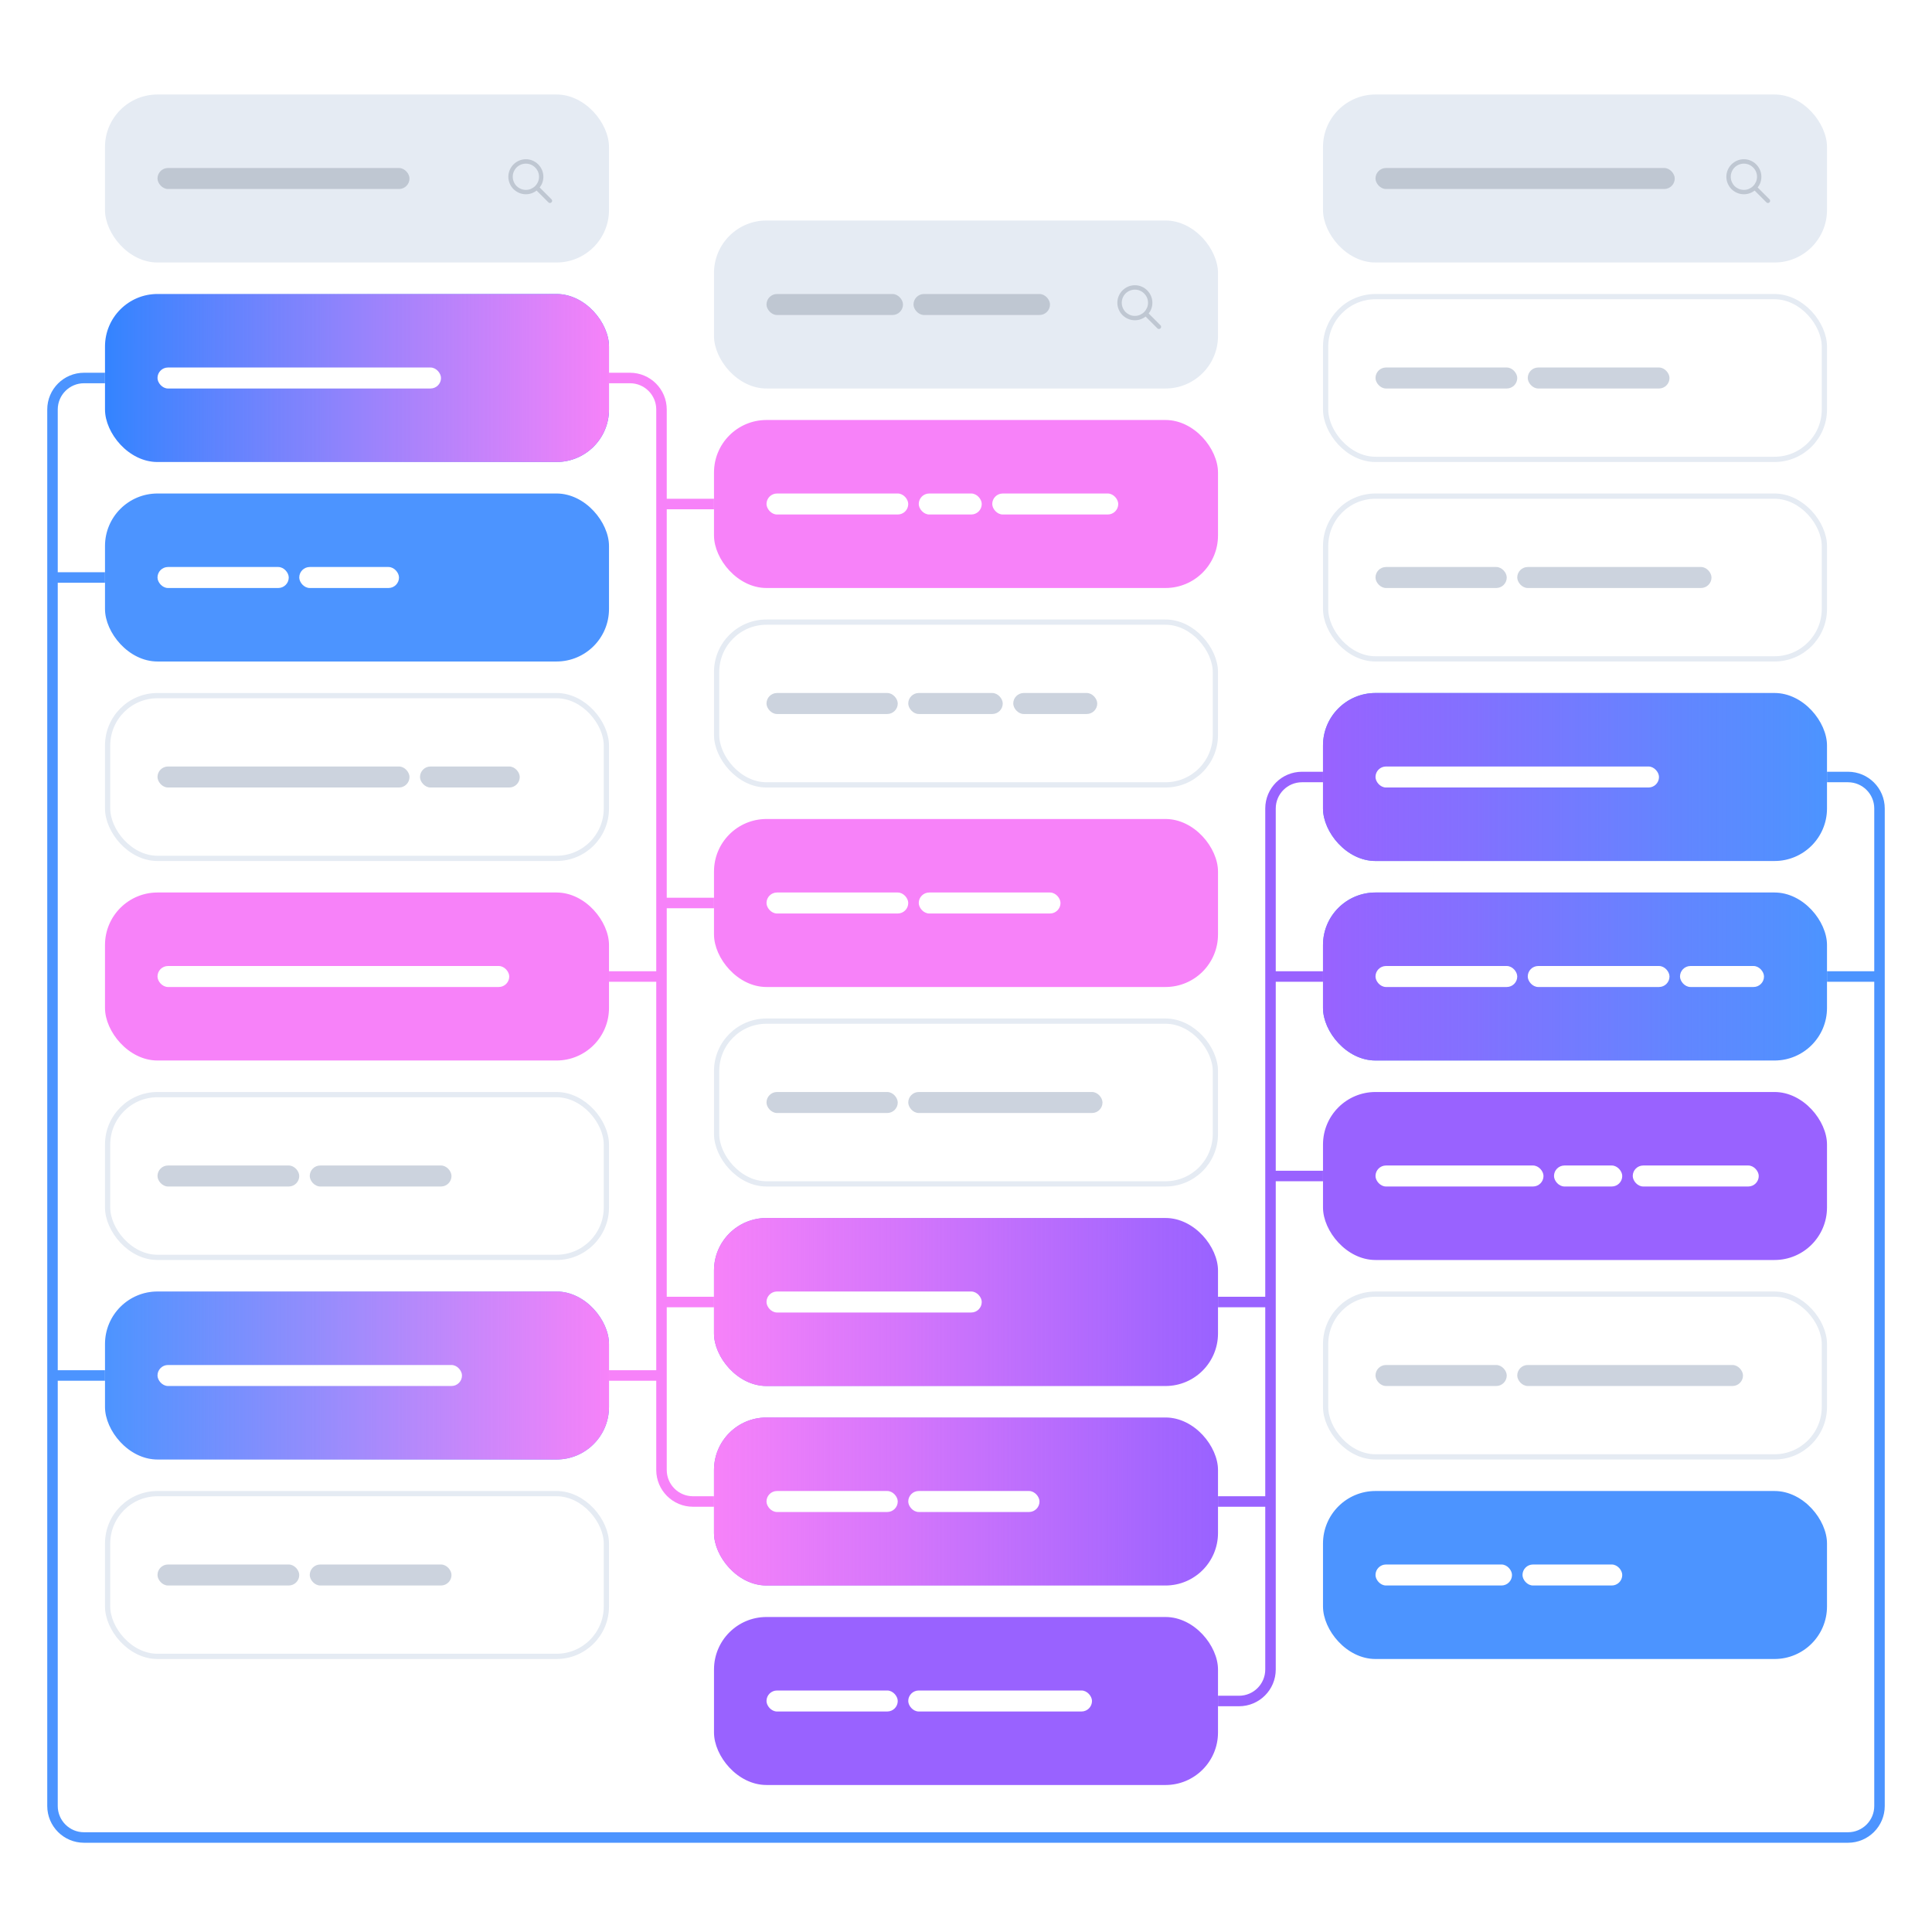 <svg width="368" height="368" viewBox="0 0 368 368" fill="none" xmlns="http://www.w3.org/2000/svg">
<rect width="368" height="368" fill="white"/>
<rect width="96" height="298" transform="translate(20 18)" fill="white"/>
<rect x="20" y="18" width="96" height="32" rx="10" fill="#E5EBF3"/>
<rect x="78" y="36" width="48" height="4" rx="2" transform="rotate(180 78 36)" fill="#BFC7D2"/>
<path d="M102.211 36.297C101.931 36.518 101.615 36.691 101.264 36.815C100.919 36.938 100.554 37 100.17 37C99.708 37 99.275 36.912 98.871 36.736C98.467 36.56 98.113 36.323 97.807 36.023C97.507 35.724 97.269 35.369 97.094 34.959C96.918 34.555 96.83 34.126 96.83 33.67C96.83 33.208 96.918 32.775 97.094 32.371C97.269 31.967 97.507 31.616 97.807 31.316C98.113 31.01 98.467 30.77 98.871 30.594C99.275 30.418 99.708 30.33 100.17 30.33C100.626 30.33 101.055 30.418 101.459 30.594C101.869 30.77 102.224 31.01 102.523 31.316C102.823 31.616 103.061 31.967 103.236 32.371C103.412 32.775 103.5 33.208 103.5 33.67C103.5 34.054 103.438 34.422 103.314 34.773C103.191 35.118 103.018 35.431 102.797 35.711L105.043 37.957C105.128 38.035 105.17 38.133 105.17 38.25C105.17 38.367 105.128 38.465 105.043 38.543C104.965 38.628 104.867 38.67 104.75 38.67C104.633 38.67 104.535 38.628 104.457 38.543L102.211 36.297ZM100.17 31.17C99.825 31.17 99.499 31.235 99.193 31.365C98.887 31.495 98.62 31.674 98.393 31.902C98.171 32.124 97.995 32.387 97.865 32.693C97.735 32.999 97.67 33.325 97.67 33.67C97.67 34.015 97.735 34.337 97.865 34.637C97.995 34.943 98.171 35.21 98.393 35.438C98.62 35.659 98.887 35.838 99.193 35.975C99.499 36.105 99.825 36.17 100.17 36.17C100.515 36.17 100.837 36.105 101.137 35.975C101.443 35.838 101.706 35.659 101.928 35.438C102.156 35.21 102.338 34.943 102.475 34.637C102.605 34.337 102.67 34.015 102.67 33.67C102.67 33.325 102.605 32.999 102.475 32.693C102.338 32.387 102.156 32.124 101.928 31.902C101.706 31.674 101.443 31.495 101.137 31.365C100.837 31.235 100.515 31.17 100.17 31.17Z" fill="#BFC7D2"/>
<rect x="20" y="56" width="96" height="32" rx="10" fill="#3384FF"/>
<rect x="20" y="56" width="96" height="32" rx="10" fill="url(#paint0_linear_311_226)"/>
<rect x="84" y="74" width="54" height="4" rx="2" transform="rotate(180 84 74)" fill="white"/>
<rect x="20" y="94" width="96" height="32" rx="10" fill="#4C94FF"/>
<rect x="55" y="112" width="25" height="4" rx="2" transform="rotate(180 55 112)" fill="white"/>
<rect x="76" y="112" width="19" height="4" rx="2" transform="rotate(180 76 112)" fill="white"/>
<rect x="20.5" y="132.5" width="95" height="31" rx="9.5" stroke="#E5EBF3"/>
<rect x="78" y="150" width="48" height="4" rx="2" transform="rotate(180 78 150)" fill="#CCD3DE"/>
<rect x="99" y="150" width="19" height="4" rx="2" transform="rotate(180 99 150)" fill="#CCD3DE"/>
<rect x="20" y="170" width="96" height="32" rx="10" fill="#F782F9"/>
<rect x="97" y="188" width="67" height="4" rx="2" transform="rotate(180 97 188)" fill="white"/>
<rect x="20.5" y="208.5" width="95" height="31" rx="9.5" stroke="#E5EBF3"/>
<rect x="57" y="226" width="27" height="4" rx="2" transform="rotate(180 57 226)" fill="#CCD3DE"/>
<rect x="86" y="226" width="27" height="4" rx="2" transform="rotate(180 86 226)" fill="#CCD3DE"/>
<rect x="20" y="246" width="96" height="32" rx="10" fill="#4C94FF"/>
<rect x="20" y="246" width="96" height="32" rx="10" fill="url(#paint1_linear_311_226)"/>
<rect x="88" y="264" width="58" height="4" rx="2" transform="rotate(180 88 264)" fill="white"/>
<rect x="20.5" y="284.5" width="95" height="31" rx="9.5" stroke="#E5EBF3"/>
<rect x="57" y="302" width="27" height="4" rx="2" transform="rotate(180 57 302)" fill="#CCD3DE"/>
<rect x="86" y="302" width="27" height="4" rx="2" transform="rotate(180 86 302)" fill="#CCD3DE"/>
<rect width="96" height="298" transform="translate(136 42)" fill="white"/>
<rect x="136" y="42" width="96" height="32" rx="10" fill="#E5EBF3"/>
<rect x="172" y="60" width="26" height="4" rx="2" transform="rotate(180 172 60)" fill="#BFC7D2"/>
<rect x="200" y="60" width="26" height="4" rx="2" transform="rotate(180 200 60)" fill="#BFC7D2"/>
<path d="M218.211 60.297C217.931 60.518 217.615 60.691 217.264 60.815C216.919 60.938 216.554 61 216.17 61C215.708 61 215.275 60.912 214.871 60.736C214.467 60.56 214.113 60.323 213.807 60.023C213.507 59.724 213.27 59.369 213.094 58.959C212.918 58.555 212.83 58.126 212.83 57.67C212.83 57.208 212.918 56.775 213.094 56.371C213.27 55.967 213.507 55.616 213.807 55.316C214.113 55.01 214.467 54.77 214.871 54.594C215.275 54.418 215.708 54.33 216.17 54.33C216.626 54.33 217.055 54.418 217.459 54.594C217.869 54.77 218.224 55.01 218.523 55.316C218.823 55.616 219.061 55.967 219.236 56.371C219.412 56.775 219.5 57.208 219.5 57.67C219.5 58.054 219.438 58.422 219.314 58.773C219.191 59.118 219.018 59.431 218.797 59.711L221.043 61.957C221.128 62.035 221.17 62.133 221.17 62.25C221.17 62.367 221.128 62.465 221.043 62.543C220.965 62.628 220.867 62.67 220.75 62.67C220.633 62.67 220.535 62.628 220.457 62.543L218.211 60.297ZM216.17 55.17C215.825 55.17 215.499 55.235 215.193 55.365C214.887 55.495 214.62 55.675 214.393 55.902C214.171 56.124 213.995 56.387 213.865 56.693C213.735 56.999 213.67 57.325 213.67 57.67C213.67 58.015 213.735 58.337 213.865 58.637C213.995 58.943 214.171 59.21 214.393 59.438C214.62 59.659 214.887 59.838 215.193 59.975C215.499 60.105 215.825 60.17 216.17 60.17C216.515 60.17 216.837 60.105 217.137 59.975C217.443 59.838 217.706 59.659 217.928 59.438C218.156 59.21 218.338 58.943 218.475 58.637C218.605 58.337 218.67 58.015 218.67 57.67C218.67 57.325 218.605 56.999 218.475 56.693C218.338 56.387 218.156 56.124 217.928 55.902C217.706 55.675 217.443 55.495 217.137 55.365C216.837 55.235 216.515 55.17 216.17 55.17Z" fill="#BFC7D2"/>
<rect x="136" y="80" width="96" height="32" rx="10" fill="#F782F9"/>
<rect x="173" y="98" width="27" height="4" rx="2" transform="rotate(180 173 98)" fill="white"/>
<rect x="187" y="98" width="12" height="4" rx="2" transform="rotate(180 187 98)" fill="white"/>
<rect x="213" y="98" width="24" height="4" rx="2" transform="rotate(180 213 98)" fill="white"/>
<rect x="136.5" y="118.5" width="95" height="31" rx="9.5" stroke="#E5EBF3"/>
<rect x="171" y="136" width="25" height="4" rx="2" transform="rotate(180 171 136)" fill="#CCD3DE"/>
<rect x="191" y="136" width="18" height="4" rx="2" transform="rotate(180 191 136)" fill="#CCD3DE"/>
<rect x="209" y="136" width="16" height="4" rx="2" transform="rotate(180 209 136)" fill="#CCD3DE"/>
<rect x="136" y="156" width="96" height="32" rx="10" fill="#F782F9"/>
<rect x="173" y="174" width="27" height="4" rx="2" transform="rotate(180 173 174)" fill="white"/>
<rect x="202" y="174" width="27" height="4" rx="2" transform="rotate(180 202 174)" fill="white"/>
<rect x="136.5" y="194.5" width="95" height="31" rx="9.5" stroke="#E5EBF3"/>
<rect x="171" y="212" width="25" height="4" rx="2" transform="rotate(180 171 212)" fill="#CCD3DE"/>
<rect x="210" y="212" width="37" height="4" rx="2" transform="rotate(180 210 212)" fill="#CCD3DE"/>
<rect x="136" y="232" width="96" height="32" rx="10" fill="#9962FF"/>
<rect x="136" y="232" width="96" height="32" rx="10" fill="url(#paint2_linear_311_226)"/>
<rect x="187" y="250" width="41" height="4" rx="2" transform="rotate(180 187 250)" fill="white"/>
<rect x="136" y="270" width="96" height="32" rx="10" fill="#9962FF"/>
<rect x="136" y="270" width="96" height="32" rx="10" fill="url(#paint3_linear_311_226)"/>
<rect x="171" y="288" width="25" height="4" rx="2" transform="rotate(180 171 288)" fill="white"/>
<rect x="198" y="288" width="25" height="4" rx="2" transform="rotate(180 198 288)" fill="white"/>
<rect x="136" y="308" width="96" height="32" rx="10" fill="#9962FF"/>
<rect x="171" y="326" width="25" height="4" rx="2" transform="rotate(180 171 326)" fill="white"/>
<rect x="208" y="326" width="35" height="4" rx="2" transform="rotate(180 208 326)" fill="white"/>
<rect width="96" height="298" transform="translate(252 18)" fill="white"/>
<rect x="252" y="18" width="96" height="32" rx="10" fill="#E5EBF3"/>
<rect x="319" y="36" width="57" height="4" rx="2" transform="rotate(180 319 36)" fill="#BFC7D2"/>
<path d="M334.211 36.297C333.931 36.518 333.615 36.691 333.264 36.815C332.919 36.938 332.554 37 332.17 37C331.708 37 331.275 36.912 330.871 36.736C330.467 36.56 330.113 36.323 329.807 36.023C329.507 35.724 329.27 35.369 329.094 34.959C328.918 34.555 328.83 34.126 328.83 33.67C328.83 33.208 328.918 32.775 329.094 32.371C329.27 31.967 329.507 31.616 329.807 31.316C330.113 31.01 330.467 30.77 330.871 30.594C331.275 30.418 331.708 30.33 332.17 30.33C332.626 30.33 333.055 30.418 333.459 30.594C333.869 30.77 334.224 31.01 334.523 31.316C334.823 31.616 335.061 31.967 335.236 32.371C335.412 32.775 335.5 33.208 335.5 33.67C335.5 34.054 335.438 34.422 335.314 34.773C335.191 35.118 335.018 35.431 334.797 35.711L337.043 37.957C337.128 38.035 337.17 38.133 337.17 38.25C337.17 38.367 337.128 38.465 337.043 38.543C336.965 38.628 336.867 38.67 336.75 38.67C336.633 38.67 336.535 38.628 336.457 38.543L334.211 36.297ZM332.17 31.17C331.825 31.17 331.499 31.235 331.193 31.365C330.887 31.495 330.62 31.674 330.393 31.902C330.171 32.124 329.995 32.387 329.865 32.693C329.735 32.999 329.67 33.325 329.67 33.67C329.67 34.015 329.735 34.337 329.865 34.637C329.995 34.943 330.171 35.21 330.393 35.438C330.62 35.659 330.887 35.838 331.193 35.975C331.499 36.105 331.825 36.17 332.17 36.17C332.515 36.17 332.837 36.105 333.137 35.975C333.443 35.838 333.706 35.659 333.928 35.438C334.156 35.21 334.338 34.943 334.475 34.637C334.605 34.337 334.67 34.015 334.67 33.67C334.67 33.325 334.605 32.999 334.475 32.693C334.338 32.387 334.156 32.124 333.928 31.902C333.706 31.674 333.443 31.495 333.137 31.365C332.837 31.235 332.515 31.17 332.17 31.17Z" fill="#BFC7D2"/>
<rect x="252.5" y="56.5" width="95" height="31" rx="9.5" stroke="#E5EBF3"/>
<rect x="289" y="74" width="27" height="4" rx="2" transform="rotate(180 289 74)" fill="#CCD3DE"/>
<rect x="318" y="74" width="27" height="4" rx="2" transform="rotate(180 318 74)" fill="#CCD3DE"/>
<rect x="252.5" y="94.5" width="95" height="31" rx="9.5" stroke="#E5EBF3"/>
<rect x="287" y="112" width="25" height="4" rx="2" transform="rotate(180 287 112)" fill="#CCD3DE"/>
<rect x="326" y="112" width="37" height="4" rx="2" transform="rotate(180 326 112)" fill="#CCD3DE"/>
<rect x="252" y="132" width="96" height="32" rx="10" fill="#4C94FF"/>
<rect x="252" y="132" width="96" height="32" rx="10" fill="url(#paint4_linear_311_226)"/>
<rect x="316" y="150" width="54" height="4" rx="2" transform="rotate(180 316 150)" fill="white"/>
<rect x="252" y="170" width="96" height="32" rx="10" fill="#4C94FF"/>
<rect x="252" y="170" width="96" height="32" rx="10" fill="url(#paint5_linear_311_226)"/>
<rect x="289" y="188" width="27" height="4" rx="2" transform="rotate(180 289 188)" fill="white"/>
<rect x="318" y="188" width="27" height="4" rx="2" transform="rotate(180 318 188)" fill="white"/>
<rect x="336" y="188" width="16" height="4" rx="2" transform="rotate(180 336 188)" fill="white"/>
<rect x="252" y="208" width="96" height="32" rx="10" fill="#9962FF"/>
<rect x="294" y="226" width="32" height="4" rx="2" transform="rotate(180 294 226)" fill="white"/>
<rect x="309" y="226" width="13" height="4" rx="2" transform="rotate(180 309 226)" fill="white"/>
<rect x="335" y="226" width="24" height="4" rx="2" transform="rotate(180 335 226)" fill="white"/>
<rect x="252.5" y="246.5" width="95" height="31" rx="9.5" stroke="#E5EBF3"/>
<rect x="287" y="264" width="25" height="4" rx="2" transform="rotate(180 287 264)" fill="#CCD3DE"/>
<rect x="332" y="264" width="43" height="4" rx="2" transform="rotate(180 332 264)" fill="#CCD3DE"/>
<rect x="252" y="284" width="96" height="32" rx="10" fill="#4C94FF"/>
<rect x="288" y="302" width="26" height="4" rx="2" transform="rotate(180 288 302)" fill="white"/>
<rect x="309" y="302" width="19" height="4" rx="2" transform="rotate(180 309 302)" fill="white"/>
<path d="M116 72H120C123.314 72 126 74.686 126 78V96M126 262H116M126 262V280C126 283.314 128.686 286 132 286H136M126 262V248M126 186H116M126 186V248M126 186V172M126 248H136M126 172H136M126 172V96M126 96H136" stroke="#F782F9" stroke-width="2"/>
<path d="M252 148H248C244.686 148 242 150.686 242 154V186M232 324H236C239.314 324 242 321.314 242 318V286M242 286H232M242 286V248M242 248H232M242 248V224M252 224H242M242 224V186M252 186H242" stroke="#9962FF" stroke-width="2"/>
<path d="M348 148H352C355.314 148 358 150.686 358 154V186M358 186H348M358 186V344C358 347.314 355.314 350 352 350H16C12.686 350 10 347.314 10 344V262M20 72H16C12.686 72 10 74.686 10 78V110M10 110H20M10 110V262M10 262H20" stroke="#4C94FF" stroke-width="2"/>
<defs>
<linearGradient id="paint0_linear_311_226" x1="20" y1="72" x2="116" y2="72" gradientUnits="userSpaceOnUse">
<stop stop-color="#F782F9" stop-opacity="0"/>
<stop offset="1" stop-color="#F782F9"/>
</linearGradient>
<linearGradient id="paint1_linear_311_226" x1="20" y1="262" x2="116" y2="262" gradientUnits="userSpaceOnUse">
<stop stop-color="#F782F9" stop-opacity="0"/>
<stop offset="1" stop-color="#F782F9"/>
</linearGradient>
<linearGradient id="paint2_linear_311_226" x1="136" y1="248" x2="232" y2="248" gradientUnits="userSpaceOnUse">
<stop stop-color="#F782F9"/>
<stop offset="1" stop-color="#F782F9" stop-opacity="0"/>
</linearGradient>
<linearGradient id="paint3_linear_311_226" x1="136" y1="286" x2="232" y2="286" gradientUnits="userSpaceOnUse">
<stop stop-color="#F782F9"/>
<stop offset="1" stop-color="#F782F9" stop-opacity="0"/>
</linearGradient>
<linearGradient id="paint4_linear_311_226" x1="348" y1="148" x2="252" y2="148" gradientUnits="userSpaceOnUse">
<stop stop-color="#9962FF" stop-opacity="0"/>
<stop offset="1" stop-color="#9962FF"/>
</linearGradient>
<linearGradient id="paint5_linear_311_226" x1="348" y1="186" x2="252" y2="186" gradientUnits="userSpaceOnUse">
<stop stop-color="#9962FF" stop-opacity="0"/>
<stop offset="1" stop-color="#9962FF"/>
</linearGradient>
</defs>
</svg>
